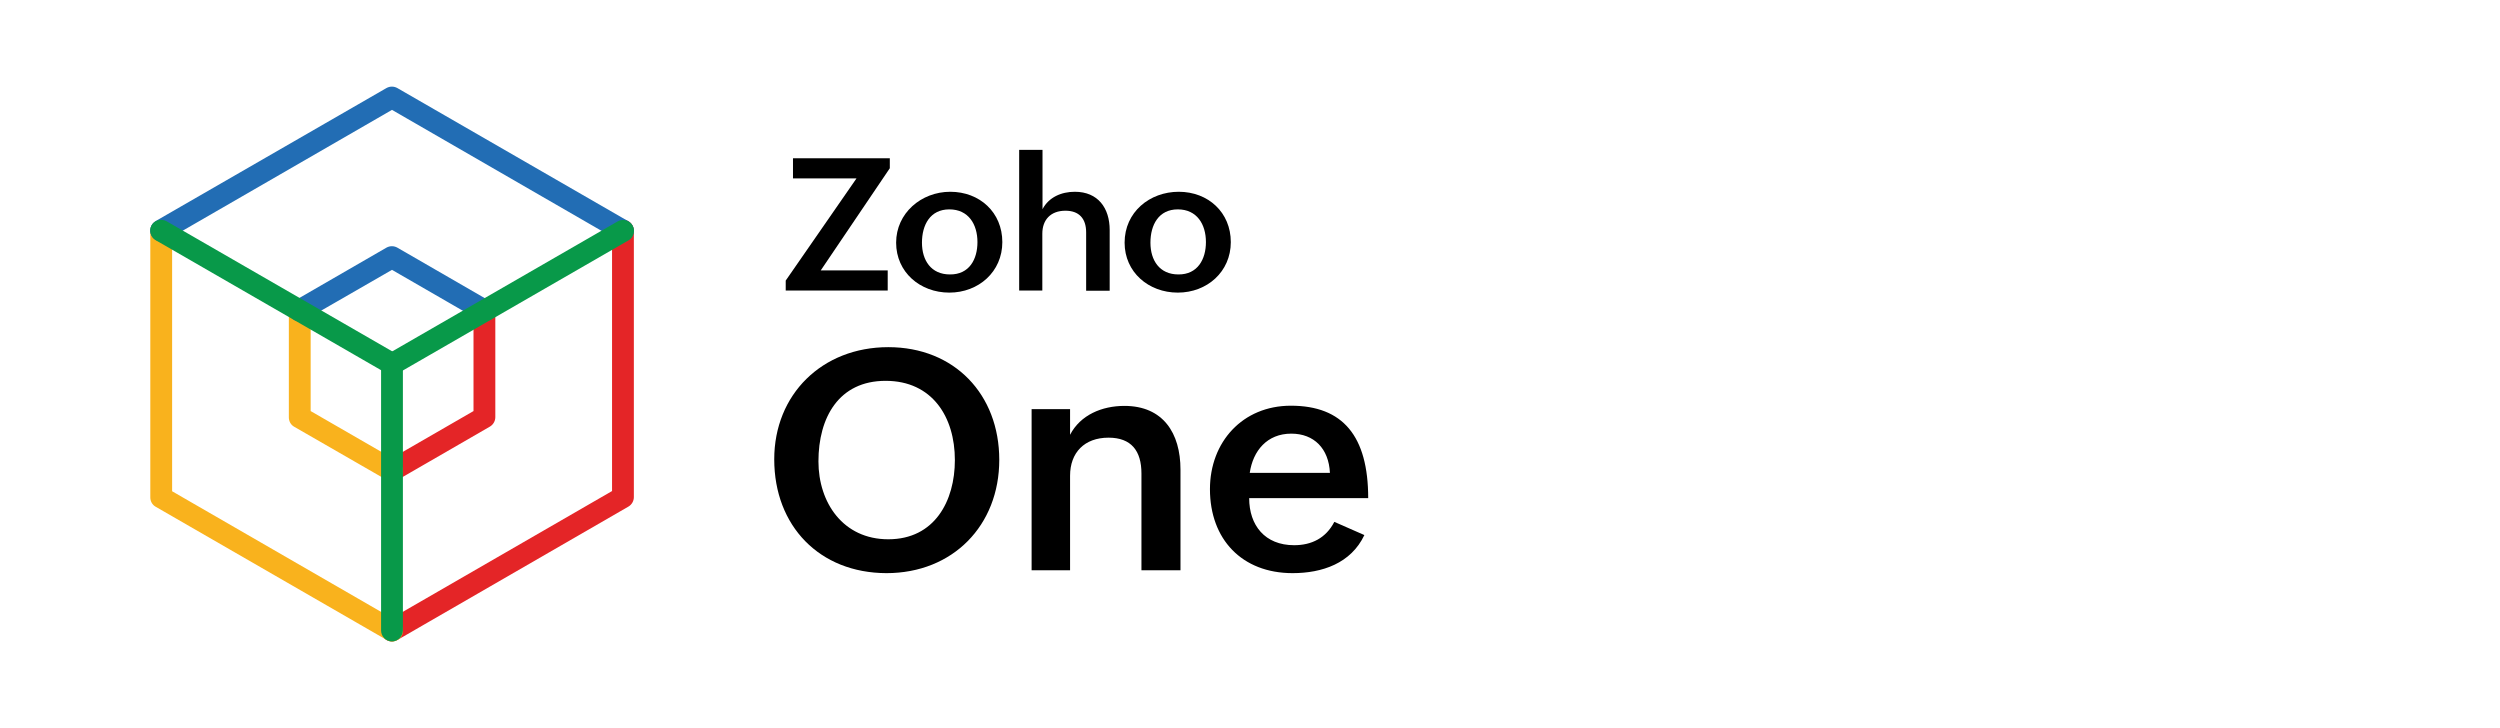 <svg viewBox="0 0 1306.48 380.48" xmlns="http://www.w3.org/2000/svg"><path d="m404.61 240.02c0-33.9 25-58.6 59.6-58.6s58 24.7 58 58.9-24.2 59.2-59 59.2c-34.9-.1-58.6-24.6-58.6-59.5zm94.4.4c0-22.5-11.8-41.4-36.2-41.4s-35.1 19.1-35.1 42.1c0 21.6 12.9 40.7 36.5 40.7 24.3 0 34.8-20.1 34.8-41.4z"/><path d="m539.11 213.82h20.1v13.4c5.4-10.4 16.7-15.1 28.4-15.1 20.2 0 29.3 14.2 29.3 33.3v52.6h-20.4v-50.6c0-11.8-5.3-18.7-17.2-18.7-12.6 0-20.1 7.8-20.1 19.9v49.4h-20.1z"/><path d="m713.01 279.62c-7 14.8-22.1 19.9-37.5 19.9-26.5 0-43.2-17.7-43.2-43.9 0-24.6 17-43.6 42.3-43.6 27.2 0 40.4 15.9 40.4 48.3h-62.2c0 14.2 8.2 24.6 23.5 24.6 9.1 0 16.6-3.7 21-12.2zm-18-32.5c-.6-12.7-8.3-20.5-20.2-20.5-12.6 0-20 8.9-21.7 20.5z"/><path d="m410.61 146.62 37-53.4h-33.2v-10.5h50.6v5.2l-36.1 53.4h35v10.5h-53.3z"/><path d="m496.61 100.22c15.4 0 27.2 10.8 27.2 26.3s-12.4 26.4-27.7 26.4-27.8-10.7-27.8-26.1 13.1-26.6 28.3-26.6zm14.2 26.3c0-9.3-4.7-17.1-14.7-17.1s-14.3 8.1-14.3 17.4 4.8 16.6 14.6 16.6c10.2.1 14.4-8 14.4-16.9z"/><path d="m532.71 78.32h12.1v31c3.3-6.3 9.9-9.1 16.9-9.1 12.1 0 18.2 8.5 18.2 20v31.7h-12.3v-30.5c0-7.3-3.8-11.3-10.8-11.3-7.8 0-12.1 4.8-12.1 12v29.7h-12.1v-73.5z"/><path d="m616.01 100.22c15.4 0 27.2 10.8 27.2 26.3s-12.4 26.4-27.7 26.4-27.8-10.7-27.8-26.1c0-16 13.1-26.6 28.3-26.6zm14.2 26.3c0-9.3-4.7-17.1-14.7-17.1s-14.3 8.1-14.3 17.4 4.8 16.6 14.6 16.6c10.1.1 14.4-8 14.4-16.9z"/><path d="m204.85 335.22c-2 0-3.9-1-4.9-2.8-1.6-2.7-.6-6.2 2.1-7.8l117.8-68v-136.1c0-3.2 2.6-5.7 5.7-5.7s5.7 2.5 5.7 5.7v139.3c0 2-1.1 3.9-2.8 4.9l-120.7 69.7c-1 .5-2 .8-2.9.8z" fill="#e42527"/><path d="m204.85 335.22c-1 0-1.9-.3-2.8-.8l-120.7-69.6c-1.8-1-2.8-2.9-2.8-4.9v-139.3c0-3.2 2.5-5.7 5.7-5.7s5.7 2.5 5.7 5.7v136.1l117.8 68c2.7 1.6 3.6 5.1 2.1 7.8-1.2 1.7-3.1 2.7-5 2.7z" fill="#f9b21d"/><path d="m325.45 126.22c-1 0-1.9-.3-2.8-.8l-117.8-68-117.8 68c-2.7 1.6-6.2.6-7.8-2.1s-.6-6.2 2.1-7.8l120.6-69.5c1.8-1 3.9-1 5.7 0l120.7 69.6c2.7 1.6 3.6 5.1 2.1 7.8-1.1 1.8-3 2.8-5 2.8z" fill="#226db4"/><path d="m204.85 251.62c-2 0-3.9-1-4.9-2.8-1.6-2.7-.6-6.2 2.1-7.8l45.4-26.2v-52.5c0-3.1 2.6-5.7 5.7-5.7s5.7 2.6 5.7 5.7v55.7c0 2-1.1 3.9-2.8 4.9l-48.3 27.9c-1 .6-2 .8-2.9.8z" fill="#e42527"/><path d="m204.85 251.62c-1 0-1.9-.3-2.8-.8l-48.3-27.8c-1.8-1-2.8-2.9-2.8-4.9v-55.7c0-3.1 2.6-5.7 5.7-5.7s5.7 2.6 5.7 5.7v52.4l45.4 26.2c2.7 1.6 3.6 5.1 2.1 7.8-1.2 1.8-3.1 2.8-5 2.8z" fill="#f9b21d"/><path d="m253.05 168.02c-1 0-1.9-.3-2.8-.8l-45.4-26.2-45.5 26.2c-2.7 1.6-6.2.6-7.8-2.1s-.6-6.2 2.1-7.8l48.3-27.9c1.8-1 3.9-1 5.7 0l48.3 27.9c2.7 1.6 3.6 5.1 2.1 7.8-1.1 1.9-3 2.9-5 2.9z" fill="#226db4"/><g fill="#089949"><path d="m204.85 195.92c-1 0-1.9-.3-2.8-.8l-120.7-69.6c-2.7-1.6-3.6-5.1-2.1-7.8 1.6-2.7 5.1-3.6 7.8-2.1l120.7 69.6c2.7 1.6 3.6 5.1 2.1 7.8-1.2 1.9-3.1 2.9-5 2.9z"/><path d="m204.85 195.92c-2 0-3.9-1-4.9-2.8-1.6-2.7-.6-6.2 2.1-7.8l120.7-69.6c2.7-1.6 6.2-.6 7.8 2.1s.6 6.2-2.1 7.8l-120.7 69.6c-1 .4-2 .7-2.9.7z"/><path d="m204.85 335.22c-3.1 0-5.7-2.6-5.7-5.7v-139.3c0-3.1 2.6-5.7 5.7-5.7s5.7 2.6 5.7 5.7v139.3c-.1 3.1-2.6 5.7-5.7 5.7z"/></g></svg>